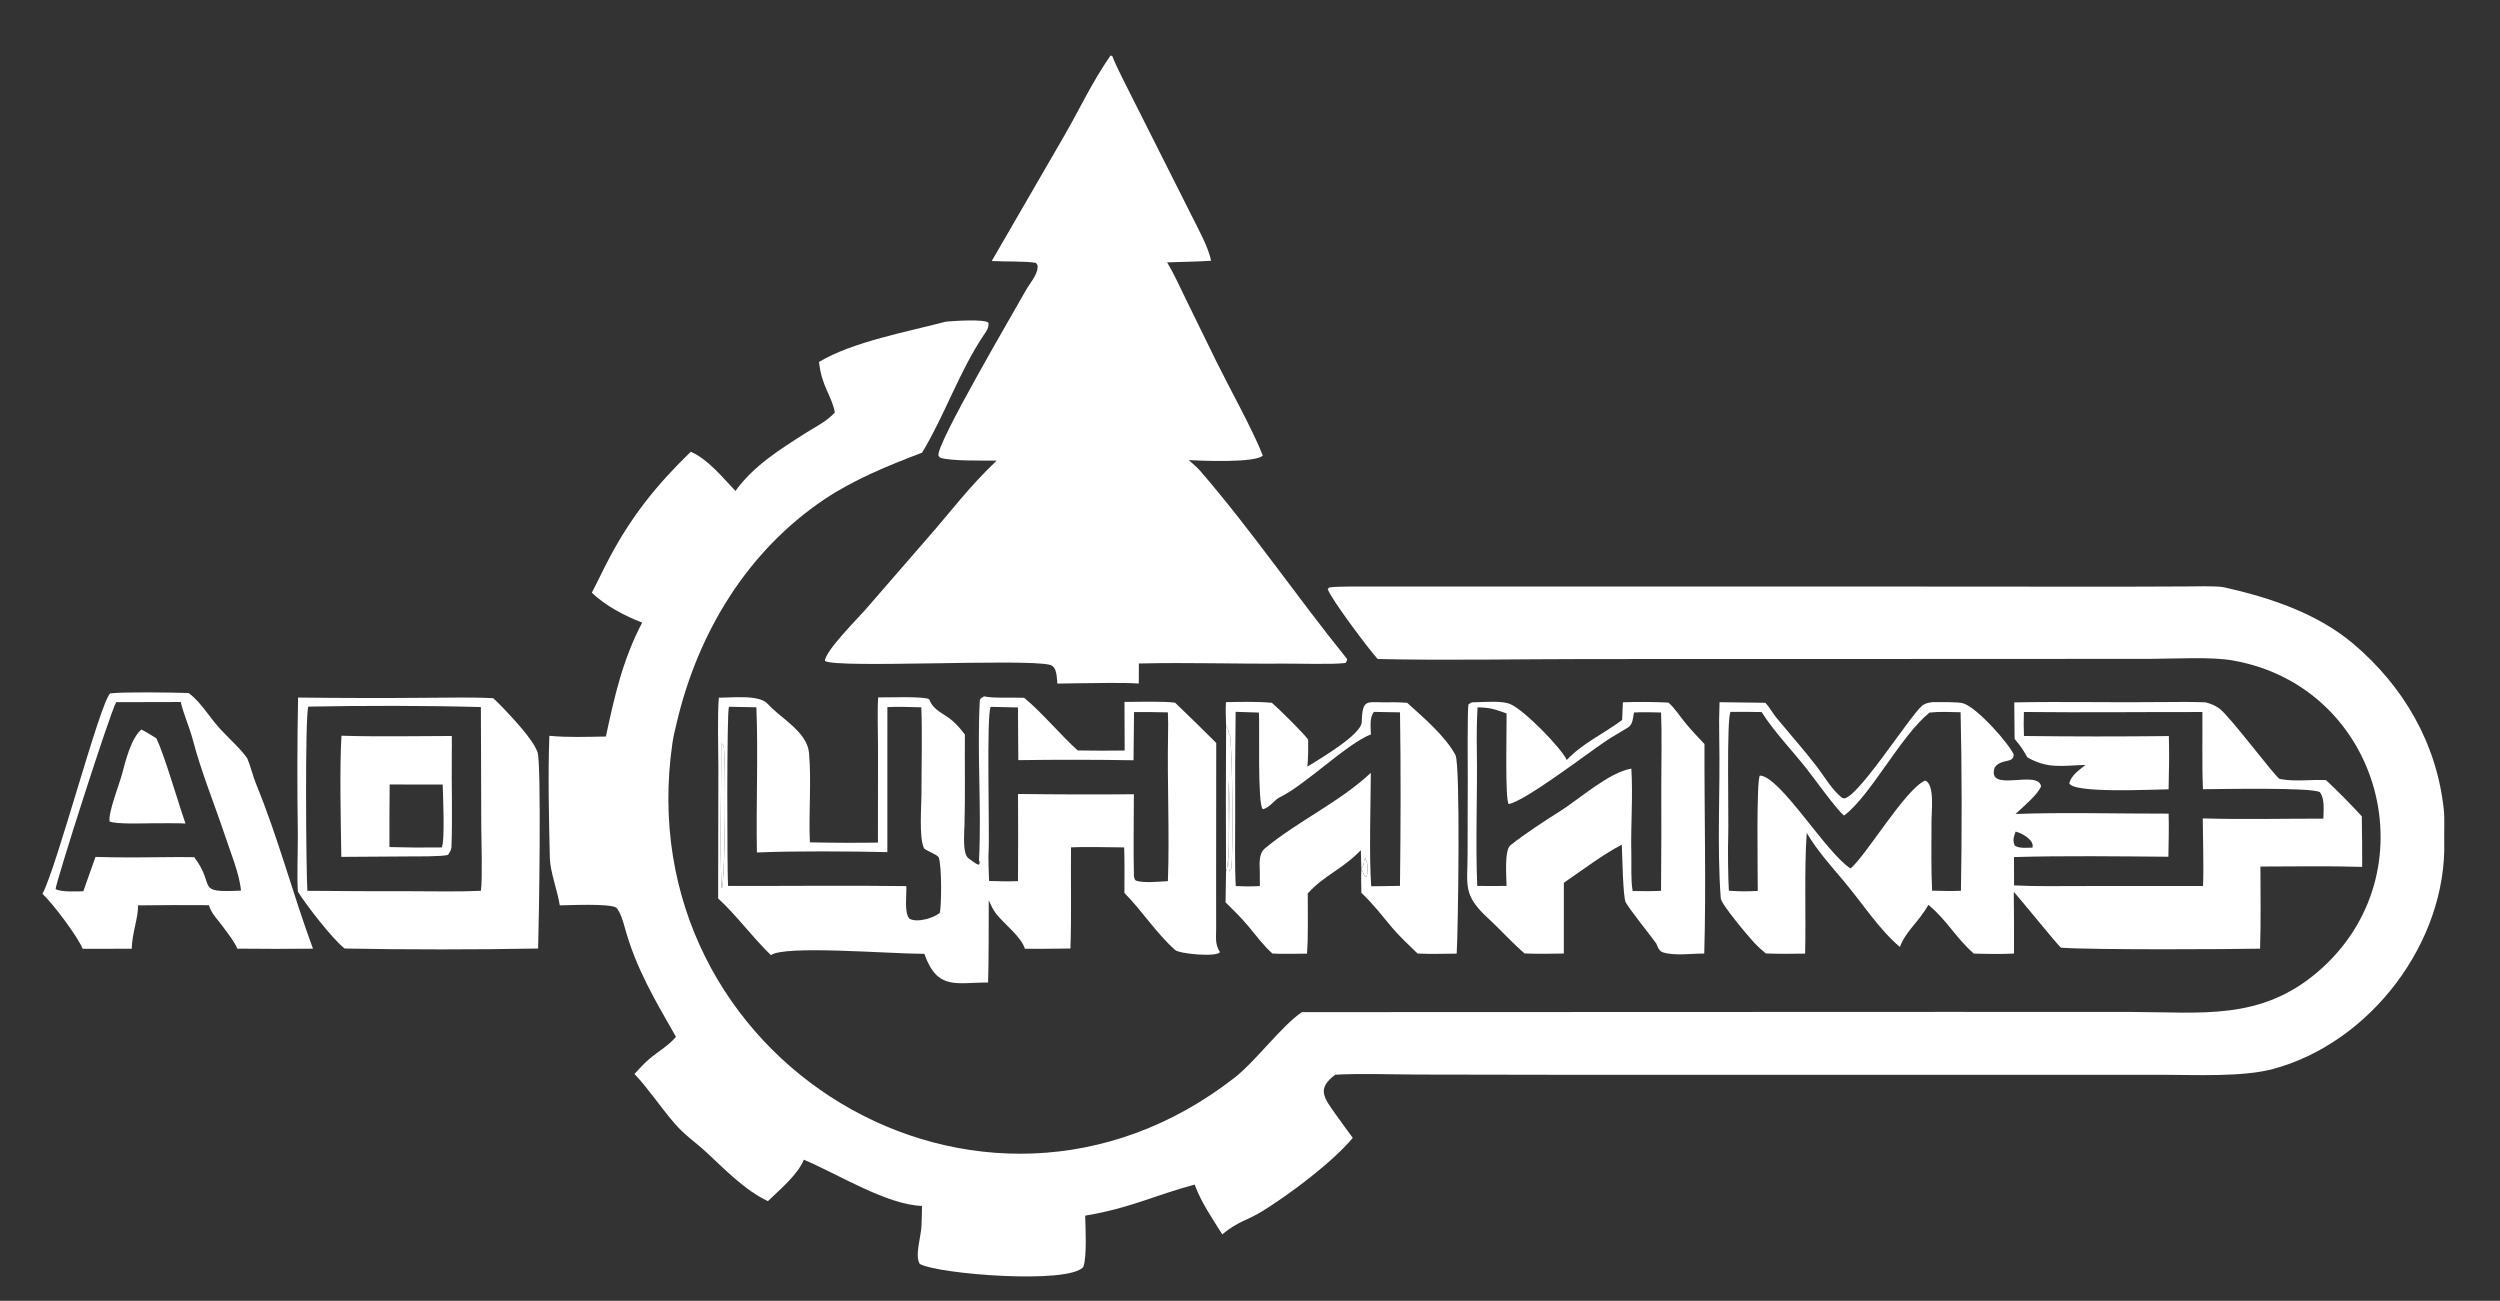 <?xml version="1.0" encoding="UTF-8"?> <svg xmlns="http://www.w3.org/2000/svg" viewBox="0 0 230.99 120.19" data-guides="{&quot;vertical&quot;:[],&quot;horizontal&quot;:[]}"><rect x="0" y="0" width="230.99" height="120.19" fill="#333333" stroke="none"/><defs></defs><path fill="#ffffff" stroke="none" fill-opacity="1" stroke-width="1.176" stroke-opacity="1" alignment-baseline="baseline" baseline-shift="baseline" id="tSvgb74c14e17c" title="Path 14" d="M87.396 29.718C88.04 29.662 90.959 29.449 91.329 29.823C91.36 30.333 91.181 30.537 90.894 30.963C88.632 34.321 87.279 38.4 85.194 41.826C82.143 42.98 78.88 44.317 76.177 46.131C69.049 50.916 64.501 58.437 62.544 66.703C62.396 67.329 62.224 67.999 62.132 68.638C57.872 97.908 90.616 117.892 114.094 99.555C115.978 98.083 118.528 94.673 120.294 93.517C140.215 93.51 160.136 93.502 180.057 93.495C185.68 93.497 191.303 93.499 196.926 93.501C203.353 93.507 208.819 94.342 214.128 89.817C224.764 80.753 220.076 63.449 206.315 61.026C204.252 60.663 200.988 60.87 198.788 60.874C194.163 60.877 189.537 60.881 184.912 60.884C172.184 60.887 159.455 60.89 146.727 60.893C140.411 60.895 133.55 61.033 127.294 60.89C126.553 60.098 122.941 55.298 122.674 54.421C122.716 54.378 122.758 54.334 122.801 54.29C123.448 54.152 125.916 54.199 126.729 54.195C129.908 54.194 133.086 54.193 136.265 54.192C147.931 54.192 159.597 54.192 171.264 54.192C179.481 54.197 187.697 54.203 195.914 54.208C197.909 54.201 199.904 54.194 201.899 54.186C202.661 54.181 204.839 54.124 205.477 54.26C209.687 55.203 214.093 56.654 217.435 59.482C222.088 63.42 225.153 68.7 225.796 74.8C225.891 75.698 225.814 76.813 225.838 77.719C226.081 87.048 219.035 96.324 210.06 98.76C207.19 99.539 202.821 99.304 199.719 99.306C195.791 99.307 191.863 99.308 187.936 99.309C173.52 99.309 159.104 99.308 144.689 99.307C140.121 99.299 135.554 99.292 130.986 99.284C128.638 99.277 125.652 99.169 123.375 99.299C121.622 100.601 122.335 101.431 123.402 102.946C123.917 103.677 124.463 104.412 124.991 105.133C123.11 107.388 119.191 110.327 116.646 111.903C115.222 112.784 114.395 112.832 112.931 114.05C112 112.546 110.987 111.115 110.385 109.452C106.634 110.449 104.53 111.603 100.264 112.323C100.298 113.373 100.439 116.206 100.088 117.069C98.695 118.685 86.659 117.728 84.983 116.781C84.502 116.046 85.107 114.215 85.14 113.286C85.162 112.656 85.185 112.064 85.188 111.426C81.897 111.3 77.499 108.517 74.27 107.15C73.717 108.53 72.069 109.901 70.951 110.981C68.812 109.966 66.98 108.053 65.28 106.478C64.208 105.485 63.304 104.928 62.306 103.772C61.026 102.29 59.941 100.63 58.622 99.226C59.077 98.735 59.582 98.176 60.097 97.755C60.919 97.082 61.758 96.62 62.456 95.798C60.545 92.444 58.767 89.491 57.734 85.723C57.57 85.123 57.347 84.335 56.944 83.86C56.255 83.466 52.759 83.636 51.721 83.652C51.528 82.371 50.831 80.525 50.803 79.289C50.719 75.601 50.622 71.655 50.76 67.985C52.422 68.15 54.3 68.077 55.982 68.052C56.789 64.268 57.544 60.941 59.335 57.523C57.755 56.928 55.901 55.948 54.682 54.759C55.248 53.689 55.758 52.574 56.335 51.494C58.405 47.615 60.692 44.78 63.825 41.741C65.384 42.406 66.758 44.104 67.954 45.363C69.641 43.02 72.068 41.524 74.453 40.002C75.377 39.411 76.397 38.939 77.136 38.109C76.855 36.552 75.904 35.701 75.675 33.444C78.79 31.563 83.963 30.634 87.396 29.718Z"></path><path fill="#ffffff" stroke="none" fill-opacity="1" stroke-width="1.176" stroke-opacity="1" alignment-baseline="baseline" baseline-shift="baseline" id="tSvg126b3825d94" title="Path 15" d="M102.616 5.118C102.672 5.147 102.729 5.175 102.785 5.203C102.984 5.852 104.35 8.487 104.728 9.249C106.514 12.796 108.3 16.344 110.085 19.891C110.665 21.068 111.674 22.869 111.895 24.093C110.613 24.178 109.13 24.196 107.832 24.241C108.395 25.135 109.137 26.757 109.615 27.738C110.55 29.649 111.486 31.56 112.422 33.471C113.56 35.776 115.845 39.907 116.674 42.087C116.059 42.787 110.942 42.58 109.84 42.509C110.176 42.816 110.642 43.213 110.931 43.549C115.716 49.096 119.839 55.17 124.439 60.852C124.537 60.973 124.376 61.163 124.314 61.256C123.225 61.412 119.793 61.304 118.564 61.315C114.147 61.352 109.646 61.194 105.228 61.305C105.225 61.922 105.221 62.538 105.218 63.155C103.55 63.048 101.172 63.127 99.452 63.134C98.867 63.143 98.281 63.152 97.696 63.161C97.628 62.523 97.673 61.583 96.975 61.419C94.5 60.84 77.251 61.776 76.213 61.066C76.269 60.116 79.243 57.155 79.933 56.362C81.832 54.175 83.731 51.987 85.63 49.799C87.96 47.151 89.483 45.037 92.087 42.559C90.957 42.549 87.729 42.615 86.859 42.284C86.812 42.225 86.745 42.177 86.716 42.107C86.356 41.239 93.93 28.382 94.775 26.844C95.109 26.236 95.819 25.448 95.866 24.748C95.883 24.489 95.866 24.47 95.708 24.285C94.77 24.119 92.741 24.183 91.633 24.117C93.894 20.212 96.155 16.308 98.415 12.403C99.893 9.81 100.911 7.581 102.616 5.118Z"></path><path fill="#ffffff" stroke="none" fill-opacity="1" stroke-width="1.176" stroke-opacity="1" alignment-baseline="baseline" baseline-shift="baseline" id="tSvga9956ba409" title="Path 16" d="M186.111 64.897C190.71 64.811 195.342 64.922 199.944 64.867C201.208 64.852 202.514 64.847 203.773 64.892C204.224 64.996 204.721 65.201 205.088 65.486C206.133 66.295 210.296 71.888 210.631 71.968C210.666 71.977 210.702 71.981 210.738 71.988C212.041 72.24 213.571 72.006 214.913 72.081C215.815 72.901 217.417 74.526 218.221 75.425C218.245 76.983 218.257 78.54 218.257 80.097C215.221 80 211.904 80.061 208.854 80.064C208.859 82.55 208.905 85.177 208.821 87.652C206.246 87.707 193.586 87.779 190.443 87.565C190.293 87.555 186.8 83.206 186.065 82.408C186.089 84.306 186.095 86.205 186.085 88.104C184.913 88.167 183.531 88.141 182.368 88.105C180.569 86.49 180.005 85.153 178.177 83.601C177.28 85.195 176.092 86.021 175.543 87.495C173.647 85.912 171.992 83.347 170.367 81.421C169.15 79.978 167.891 78.572 166.936 76.962C166.692 80.26 166.877 84.679 166.785 88.109C165.532 88.132 164.417 88.141 163.159 88.096C162.776 87.79 162.415 87.456 162.078 87.099C161.565 86.548 159.031 83.553 158.991 83.003C158.631 78.098 158.952 73.061 158.85 68.128C158.828 67.067 158.836 65.941 158.878 64.881C160.28 64.915 161.7 64.899 163.118 64.934C163.502 65.352 163.774 65.876 164.138 66.319C165.352 67.795 166.636 69.236 167.804 70.746C168.499 71.646 169.319 73.067 170.223 73.723C171.218 74.445 176.436 66.152 177.604 65.199C177.845 65.001 178.115 64.942 178.418 64.894C178.456 64.889 178.494 64.883 178.532 64.877C179.169 64.876 180.953 64.831 181.425 64.995C182.753 65.461 185.543 68.615 186.06 69.71C186.046 70.593 184.947 70.032 184.304 70.907C183.506 73.323 188.294 71.068 188.585 72.638C188.382 73.328 186.82 74.654 186.225 75.209C190.533 75.043 195.941 75.187 200.371 75.178C200.415 76.445 200.369 77.882 200.35 79.159C195.81 79.124 190.589 79.055 186.084 79.19C186.087 80.063 186.089 80.936 186.092 81.808C188.087 81.913 190.446 81.864 192.46 81.866C196.157 81.864 199.855 81.862 203.552 81.86C203.626 79.984 203.538 77.535 203.526 75.616C207.123 75.727 211.036 75.634 214.67 75.639C214.681 74.824 214.816 73.822 214.341 73.188C213.539 72.734 205.137 72.915 203.543 72.92C203.448 70.742 203.513 68.025 203.491 65.788C197.976 65.779 192.528 65.844 186.999 65.784C186.968 66.566 186.98 67.219 187.005 68.002C191.467 68.057 195.93 68.059 200.393 68.009C200.44 69.523 200.412 71.408 200.369 72.927C199.176 72.933 191.481 73.34 191.194 72.362C191.394 71.615 192.093 71.165 192.694 70.675C190.47 70.741 189.247 71.059 187.322 69.979C186.892 69.207 186.707 68.956 186.141 68.274C186.131 67.148 186.121 66.022 186.111 64.897ZM170.987 80.244C171 80.233 171.012 80.222 171.025 80.21C172.534 78.871 176.055 72.922 177.871 72.121C178.794 72.428 178.447 75.094 178.463 75.934C178.457 78.035 178.423 80.198 178.517 82.293C179.441 82.32 180.259 82.342 181.182 82.305C181.278 77.143 181.272 70.939 181.151 65.808C180.232 65.787 179.181 65.737 178.28 65.84C175.593 68.013 172.817 73.559 170.376 75.358C169.589 74.671 167.702 72.018 166.93 71.037C165.636 69.392 163.829 67.507 162.771 65.792C161.815 65.773 160.858 65.766 159.902 65.771C159.512 66.24 159.74 75.759 159.68 77.264C159.636 78.345 159.669 81.189 159.74 82.3C160.775 82.37 161.375 82.371 162.411 82.319C162.418 80.898 162.264 72.064 162.608 71.66C164.493 71.722 168.711 78.802 170.987 80.244ZM187.787 78.316C188.004 77.641 186.813 76.963 186.235 76.837C186.055 77.365 185.939 77.638 186.16 78.133C186.577 78.413 187.264 78.324 187.787 78.316Z"></path><path fill="#ffffff" stroke="none" fill-opacity="1" stroke-width="1.176" stroke-opacity="1" alignment-baseline="baseline" baseline-shift="baseline" id="tSvgce08e05776" title="Path 17" d="M90.93 64.342C91.73 64.531 93.659 64.43 94.63 64.474C96.36 65.915 97.931 67.847 99.576 69.339C101.023 69.364 102.468 69.366 103.914 69.345C103.909 67.848 103.904 66.351 103.898 64.854C105.158 64.849 107.398 64.786 108.566 64.919C109.85 66.146 111.12 67.388 112.375 68.646C112.371 72.823 112.368 77 112.365 81.178C112.364 82.708 112.361 84.238 112.368 85.768C112.373 86.656 112.235 87.178 112.717 87.977C112.417 88.446 108.988 88.139 108.583 87.779C106.804 86.201 105.589 84.219 103.892 82.509C103.89 81.168 103.92 79.623 103.869 78.297C102.435 78.293 100.337 78.219 98.957 78.297C98.926 81.301 99.01 84.695 98.902 87.639C97.529 87.648 96.061 87.683 94.695 87.658C94.349 86.524 92.751 85.36 92.007 84.389C91.749 84.052 91.536 83.572 91.356 83.184C91.342 85.677 91.366 88.301 91.298 90.782C88.352 90.767 86.611 91.542 85.407 88.132C82.08 88.124 72.48 87.313 71.232 88.253C69.421 86.493 68.027 84.535 66.353 83.014C66.36 78.995 66.368 74.977 66.375 70.958C66.373 69.298 66.277 66.016 66.418 64.463C67.596 64.475 70.146 64.158 70.926 65.029C72.11 66.351 74.577 67.607 74.75 69.571C74.983 72.223 74.709 75.142 74.828 77.828C76.924 77.875 79.021 77.883 81.117 77.853C81.12 74.934 81.123 72.015 81.126 69.096C81.124 67.78 81.054 65.706 81.138 64.438C81.978 64.451 85.383 64.315 85.859 64.609C85.866 64.626 85.872 64.642 85.878 64.659C86.276 65.705 87.266 65.918 88.081 66.663C88.508 67.053 88.799 67.408 89.151 67.863C89.127 70.571 89.193 73.561 89.114 76.229C89.102 76.962 88.922 78.758 89.43 79.26C89.723 79.463 90.159 79.854 90.443 79.896C90.546 79.652 90.531 79.757 90.457 79.475C90.698 74.666 90.272 69.602 90.527 64.775C90.541 64.513 90.73 64.461 90.93 64.342ZM67.27 81.857C72.724 81.873 78.303 81.801 83.742 81.873C83.774 82.813 83.536 84.305 84.018 84.872C84.686 85.299 86.309 84.82 86.837 84.337C86.991 83.668 87.027 80.063 86.739 79.234C86.649 78.977 85.471 78.555 85.377 78.376C84.889 77.44 85.15 74.322 85.141 73.259C85.14 70.815 85.223 67.746 85.126 65.353C84.265 65.339 82.805 65.271 81.99 65.336C81.989 69.801 81.989 74.266 81.988 78.732C78.479 78.658 73.426 78.616 69.935 78.765C69.853 74.393 70.062 69.638 69.886 65.352C69.04 65.335 68.195 65.319 67.349 65.302C67.146 65.768 67.181 80.545 67.27 81.857ZM91.386 81.397C92.324 81.429 93.122 81.449 94.058 81.413C94.075 78.728 94.077 76.044 94.062 73.359C97.63 73.406 101.197 73.415 104.765 73.386C104.76 75.851 104.714 78.516 104.77 80.973C104.826 81.157 104.827 81.313 104.978 81.369C105.63 81.61 107.19 81.453 107.909 81.414C108.07 76.952 107.838 72.38 107.924 67.907C107.937 67.238 107.94 66.488 107.907 65.82C106.865 65.796 105.823 65.786 104.78 65.79C104.765 67.275 104.749 68.76 104.733 70.245C101.185 70.188 97.636 70.184 94.087 70.235C94.085 68.612 94.075 66.989 94.056 65.366C93.219 65.348 92.382 65.329 91.545 65.31C91.116 65.855 91.461 77.349 91.336 78.785C91.305 79.141 91.365 80.951 91.386 81.397ZM66.725 82.014C67.003 80.512 67.074 70.533 66.865 68.902C66.788 68.83 66.71 68.758 66.633 68.685C66.668 72.863 66.489 77.986 66.671 82.053C66.689 82.04 66.707 82.027 66.725 82.014Z"></path><path fill="#ffffff" stroke="none" fill-opacity="1" stroke-width="1.176" stroke-opacity="1" alignment-baseline="baseline" baseline-shift="baseline" id="tSvg15ac4bb0788" title="Path 18" d="M66.633 68.685C66.71 68.758 66.788 68.83 66.865 68.902C67.074 70.533 67.003 80.512 66.725 82.014C66.707 82.027 66.689 82.04 66.671 82.053C66.489 77.986 66.668 72.863 66.633 68.685Z"></path><path fill="#ffffff" stroke="none" fill-opacity="1" stroke-width="1.176" stroke-opacity="1" alignment-baseline="baseline" baseline-shift="baseline" id="tSvge1bd468bb4" title="Path 19" d="M27.541 64.45C31.545 64.5 35.55 64.507 39.554 64.471C41.498 64.465 43.655 64.407 45.57 64.511C45.885 64.806 46.199 65.105 46.495 65.42C47.406 66.392 49.221 68.284 49.665 69.495C50.037 70.508 49.797 85.383 49.72 87.64C44.181 87.748 37.376 87.746 31.848 87.64C30.767 86.826 28.232 83.549 27.526 82.386C27.425 81.224 27.529 78.406 27.519 77.032C27.455 72.838 27.462 68.644 27.541 64.45ZM28.402 82.307C31.626 82.338 34.85 82.351 38.074 82.346C40.093 82.349 42.443 82.403 44.437 82.306C44.587 81.108 44.477 77.661 44.468 76.326C44.456 72.661 44.444 68.996 44.432 65.331C39.371 65.185 33.554 65.193 28.488 65.288C28.168 66.166 28.281 80.621 28.402 82.307Z"></path><path fill="#ffffff" stroke="none" fill-opacity="1" stroke-width="1.176" stroke-opacity="1" alignment-baseline="baseline" baseline-shift="baseline" id="tSvga8716e9860" title="Path 20" d="M31.551 67.978C34.862 68.078 38.416 68.011 41.746 68.002C41.756 68.559 41.75 69.132 41.744 69.69C41.711 72.548 41.817 75.416 41.713 78.271C41.704 78.516 41.529 78.795 41.394 78.994C40.722 79.152 38.55 79.126 37.737 79.131C35.671 79.145 33.604 79.159 31.537 79.172C31.491 76.244 31.368 70.817 31.551 67.978ZM35.983 78.264C37.594 78.312 39.206 78.323 40.817 78.299C41.124 77.683 40.93 73.496 40.903 72.49C39.27 72.487 37.636 72.485 36.003 72.483C35.983 74.41 35.976 76.337 35.983 78.264Z"></path><path fill="#ffffff" stroke="none" fill-opacity="1" stroke-width="1.176" stroke-opacity="1" alignment-baseline="baseline" baseline-shift="baseline" id="tSvg46d2d030fd" title="Path 21" d="M136.552 64.877C137.392 64.852 138.805 64.752 139.522 65.046C140.825 65.582 144.284 69.142 144.761 70.223C146.174 68.7 148.166 67.801 149.878 66.526C149.901 65.98 149.924 65.434 149.947 64.888C151.35 64.84 152.754 64.849 154.157 64.915C154.789 65.468 155.244 66.238 155.8 66.895C156.35 67.546 156.901 68.129 157.487 68.746C157.466 74.946 157.649 82.003 157.465 88.104C156.264 88.097 154.745 88.339 153.635 87.99C153.296 87.883 153.168 87.502 153.034 87.178C152.427 86.343 150.626 84.099 150.218 83.389C149.945 82.915 149.901 78.947 149.847 78.047C148.171 78.908 146.113 80.454 144.494 81.567C144.494 83.745 144.493 85.923 144.492 88.102C143.238 88.127 142.125 88.141 140.867 88.096C139.688 87.088 138.617 85.876 137.513 84.861C135.137 82.678 135.594 81.853 135.599 78.902C135.604 76.65 135.609 74.397 135.615 72.144C135.618 71.218 135.571 65.608 135.679 65.084C136.025 64.821 136.032 64.906 136.552 64.877ZM139.2 81.855C139.193 81.095 138.979 78.554 139.551 78.103C140.923 77.02 142.604 75.919 144.089 74.987C145.911 73.844 148.66 71.362 150.728 71.016C150.893 73.433 150.663 76.376 150.728 78.842C150.757 79.919 150.666 81.262 150.85 82.324C151.712 82.334 152.616 82.357 153.473 82.308C153.502 79.019 153.51 75.73 153.497 72.441C153.498 70.339 153.56 67.906 153.476 65.831C152.683 65.819 151.751 65.784 150.972 65.832C150.881 66.354 150.856 66.952 150.414 67.223C149.759 67.625 149.041 68.024 148.408 68.446C146.612 69.643 141.084 73.905 139.409 74.299C139.03 74.015 139.233 66.919 139.198 65.914C138.035 65.519 137.758 65.385 136.519 65.354C136.447 66.595 136.435 67.999 136.454 69.245C136.518 73.408 136.318 77.703 136.491 81.855C137.394 81.869 138.297 81.869 139.2 81.855Z"></path><path fill="#ffffff" stroke="none" fill-opacity="1" stroke-width="1.176" stroke-opacity="1" alignment-baseline="baseline" baseline-shift="baseline" id="tSvg100ddfdf1ac" title="Path 22" d="M113.272 64.874C114.688 64.857 116.112 64.804 117.52 64.939C118.19 65.52 120.385 67.673 120.87 68.338C120.881 69.257 120.876 69.921 120.8 70.834C122.025 70.071 125.782 67.861 125.818 66.724C125.894 64.334 126.291 64.983 128.717 64.887C129.039 64.874 129.611 64.911 130.019 64.937C131.529 66.314 133.499 67.962 134.476 69.757C134.945 70.618 134.729 85.866 134.592 88.11C133.442 88.12 132.11 88.162 130.976 88.103C130.224 87.376 129.288 86.494 128.624 85.709C127.622 84.522 126.928 83.573 125.785 82.497C125.779 81.907 125.74 80.858 125.787 80.306C126.067 80.678 125.888 80.855 126.248 81.03C126.425 80.611 126.41 79.711 126.148 79.324C126.179 79.263 126.21 79.202 126.241 79.141C125.851 79.629 126.196 79.724 125.779 80.2C125.766 79.651 125.751 79.102 125.737 78.553C123.943 80.392 122.368 80.849 120.83 82.553C120.825 84.019 120.888 86.689 120.758 88.112C119.764 88.118 118.542 88.158 117.566 88.102C116.707 87.34 116.059 86.427 115.317 85.551C114.635 84.746 113.989 84.108 113.238 83.375C113.253 82.421 113.267 81.467 113.281 80.513C113.687 79.833 113.506 73.424 113.511 72.168C113.695 73.435 113.426 80.11 113.592 80.537C113.65 80.455 113.708 80.374 113.765 80.292C113.957 78.905 113.888 69.099 113.622 67.76C113.616 67.826 113.61 67.893 113.605 67.959C113.478 67.792 113.6 67.513 113.286 67.03C113.266 66.312 113.233 65.591 113.272 64.874ZM126.666 67.859C124.533 68.643 120.54 72.579 118.221 73.677C117.772 73.889 117.297 74.647 116.682 74.765C116.168 74.424 116.402 66.98 116.317 65.839C115.601 65.816 114.885 65.793 114.168 65.77C114.125 68.98 114.111 72.189 114.127 75.4C114.128 77.434 114.075 79.871 114.179 81.869C115.014 81.906 115.574 81.915 116.406 81.867C116.404 81.418 116.403 80.97 116.401 80.522C116.386 79.815 116.271 78.885 116.887 78.375C119.913 75.871 123.787 74.101 126.658 71.409C126.645 74.325 126.491 79.075 126.693 81.886C127.576 81.876 128.469 81.871 129.352 81.85C129.416 76.648 129.438 71.013 129.355 65.818C128.549 65.804 127.744 65.79 126.938 65.776C126.525 66.32 126.651 67.13 126.666 67.859Z"></path><path fill="#ffffff" stroke="none" fill-opacity="1" stroke-width="1.176" stroke-opacity="1" alignment-baseline="baseline" baseline-shift="baseline" id="tSvg129f31dc6b4" title="Path 23" d="M10.183 64.064C11.547 63.913 15.942 63.987 17.434 64.03C17.739 64.266 18.024 64.528 18.284 64.812C18.94 65.538 19.579 66.501 20.269 67.271C21.018 68.107 22.255 69.198 22.847 70.071C23.18 70.864 23.352 71.686 23.683 72.49C25.712 77.429 27.069 82.664 28.918 87.655C26.588 87.678 24.259 87.677 21.929 87.65C21.686 87.048 21.062 86.247 20.661 85.71C20.145 84.987 19.523 84.428 19.306 83.635C17.122 83.618 14.939 83.624 12.755 83.652C12.785 84.774 12.22 86.113 12.168 87.659C10.66 87.67 9.152 87.674 7.644 87.668C7.145 86.49 4.908 83.505 3.924 82.585C5.277 80.042 9.245 64.892 10.183 64.064ZM7.699 82.349C8.082 81.293 8.438 80.23 8.825 79.177C11.337 79.261 13.981 79.205 16.503 79.189C16.984 79.193 17.466 79.197 17.947 79.201C20.019 81.939 17.917 82.496 22.265 82.29C22.152 80.827 21.283 78.693 20.798 77.24C19.805 74.259 18.613 71.388 17.81 68.336C17.51 67.196 16.971 66.013 16.698 64.863C14.711 64.868 12.724 64.872 10.737 64.877C10.197 65.741 5.074 81.783 5.138 82.159C5.741 82.442 7.003 82.362 7.699 82.349Z"></path><path fill="#ffffff" stroke="none" fill-opacity="1" stroke-width="1.176" stroke-opacity="1" alignment-baseline="baseline" baseline-shift="baseline" id="tSvg6efde1a90a" title="Path 24" d="M13.057 67.407C13.389 67.542 14.119 68.019 14.456 68.226C15.25 69.927 16.435 74.087 17.138 76.086C16.137 76.044 14.965 76.07 13.952 76.069C13.183 76.075 10.707 76.161 10.128 75.901C9.97 75.12 11.043 72.418 11.282 71.502C11.591 70.32 12.117 68.215 13.057 67.407Z"></path><path fill="#BEBCBF" stroke="none" fill-opacity="0.02" stroke-width="1.176" stroke-opacity="1" alignment-baseline="baseline" baseline-shift="baseline" id="tSvgcb446e7d45" title="Path 25" d="M89.114 76.229C89.256 76.046 90.07 75.122 90.115 74.992C90.682 73.342 89.484 64.871 90.502 64.147C90.801 64.21 90.706 64.152 90.93 64.342C90.73 64.461 90.541 64.513 90.527 64.775C90.272 69.602 90.698 74.666 90.457 79.475C90.4 79.452 90.343 79.428 90.286 79.405C90.244 79.278 90.202 79.15 90.16 79.023C89.808 79.005 89.781 79.087 89.43 79.26C88.922 78.758 89.102 76.962 89.114 76.229Z"></path><path fill="#ffffff" stroke="none" fill-opacity="1" stroke-width="1.176" stroke-opacity="1" alignment-baseline="baseline" baseline-shift="baseline" id="tSvg7220f39fc5" title="Path 26" d="M113.286 67.03C113.6 67.513 113.478 67.792 113.605 67.959C113.61 67.893 113.616 67.826 113.622 67.76C113.888 69.099 113.957 78.905 113.765 80.292C113.708 80.374 113.65 80.455 113.592 80.537C113.426 80.11 113.695 73.435 113.511 72.168C113.506 73.424 113.687 79.833 113.281 80.513C113.258 76.019 113.26 71.524 113.286 67.03Z"></path><path fill="#ffffff" stroke="none" fill-opacity="1" stroke-width="1.176" stroke-opacity="1" alignment-baseline="baseline" baseline-shift="baseline" id="tSvg15eaa63dff7" title="Path 27" d="M125.779 80.2C126.196 79.724 125.851 79.629 126.241 79.141C126.21 79.202 126.179 79.263 126.148 79.324C126.41 79.711 126.425 80.611 126.248 81.03C125.888 80.855 126.067 80.678 125.787 80.306C125.785 80.27 125.782 80.235 125.779 80.2Z"></path></svg> 